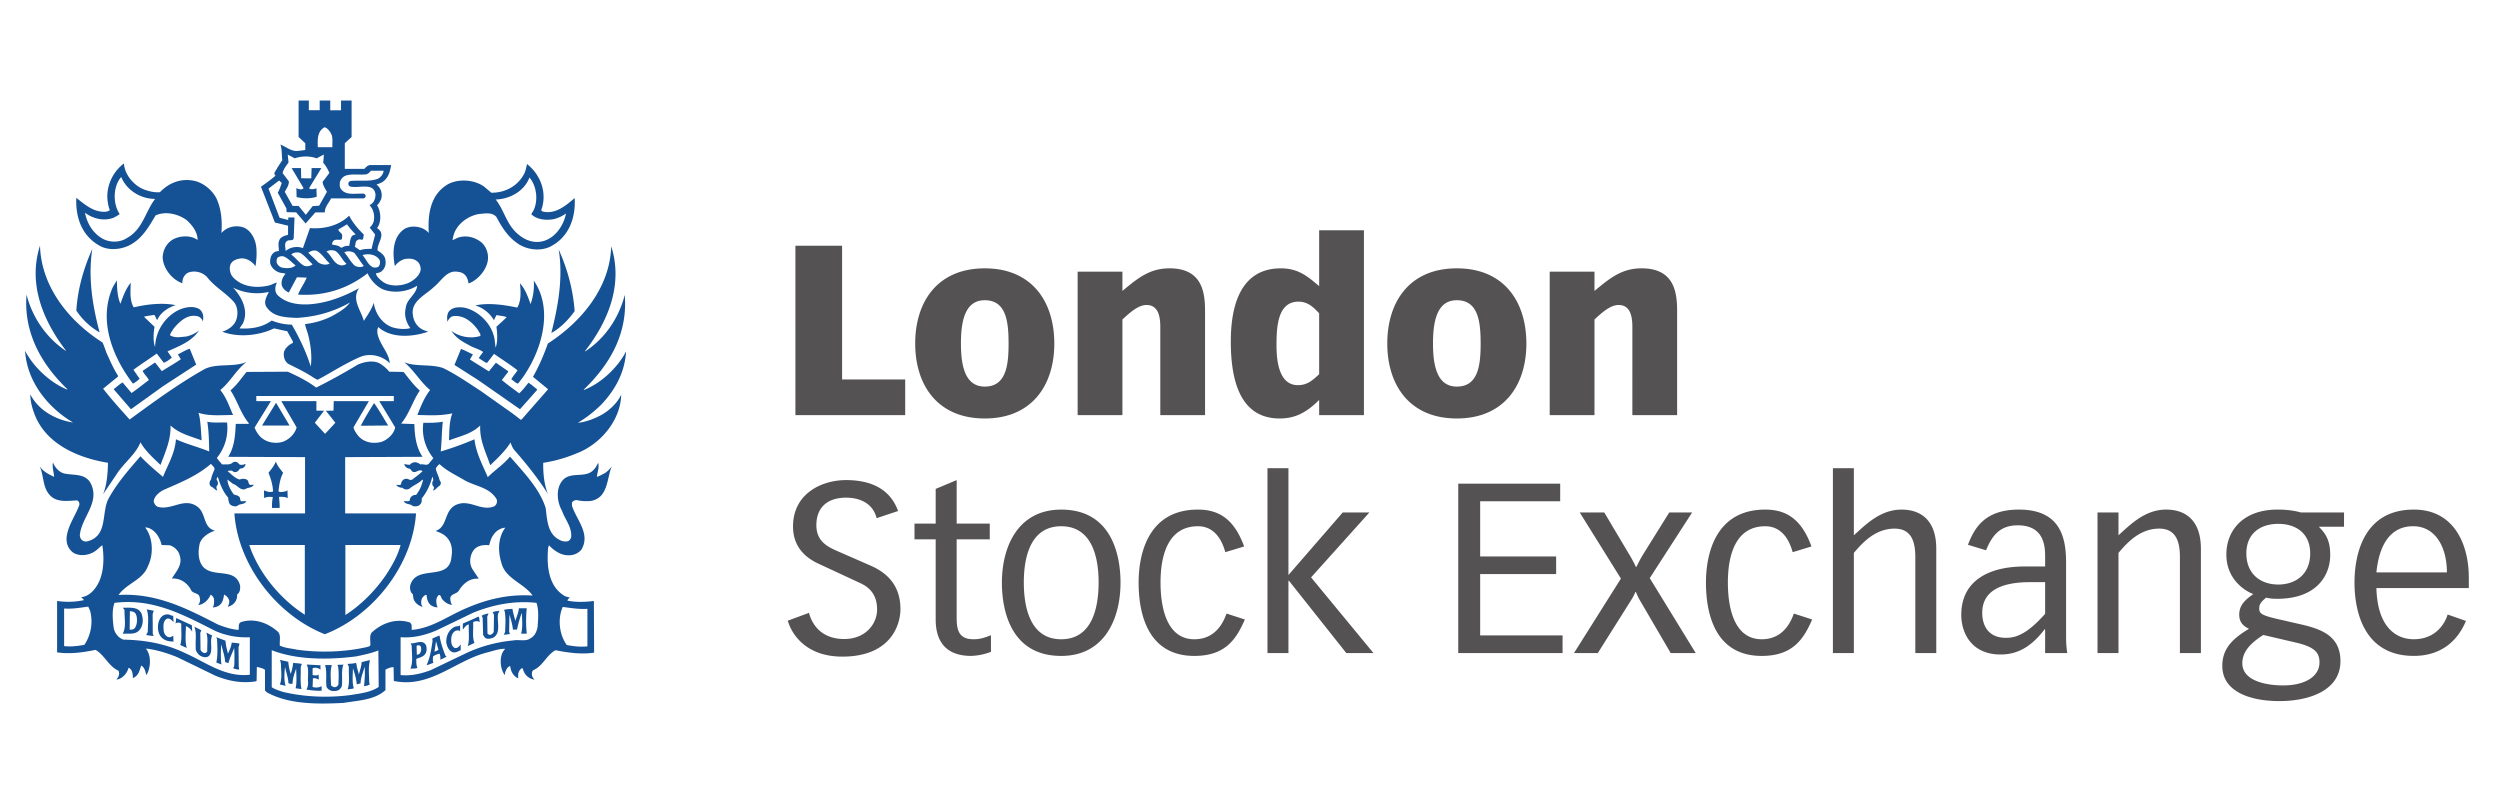 <svg xmlns="http://www.w3.org/2000/svg" fill="none" viewBox="0 0 199 64">
    <path fill="#155195" d="m23.977 14.192.8.002.027-.815h.777l-.972 1.591c.08.15.324.075.469.064l.107-.064.025.69c-.786.263-1.6.024-1.6.024l-.018-.713c.157.093.483.168.57 0l-.949-1.593.743.001M8.163 27.264c.119.256.207.526.3.795.29.627.553 1.259.929 1.847v.07l-1.185.964c.659.84 1.385 1.647 2.113 2.454 1.956-1.434 3.918-2.867 5.987-4.026.99-.476 2.32-.112 3.323-.557-.84.633-1.286 1.577-2.094 2.236.49.6.709 1.308 1.016 1.985-.922.007-1.931.106-2.76-.176.175.42.208 1.603.259 2.199-.854-.326-1.762-.52-2.478-1.184.038 1.171-.431 2.135-.795 3.137-.59-.556-1.223-1.132-1.599-1.803-.333.882-1.198 1.553-1.762 2.34l-1.21 1.793c.307-.765.364-1.621.388-2.499-2.35-.382-4.99-1.478-5.88-3.959-.17-.468-.301-.951-.301-1.49.659 1.303 2.07 2.042 3.404 2.243C3.736 32.405 2.132 30.301 2 27.926c.665 1.292 2.006 2.543 3.342 3.083l.024-.026c-2.156-2.067-3.49-4.589-3.254-7.534.44 1.742 1.512 3.395 3.124 4.477l.017-.017c-1.786-2.33-3.059-5.274-2.068-8.354.088 3.225 2.25 5.973 4.978 7.709Zm38.4.688.019.02c1.637-1.065 2.709-2.751 3.148-4.497.25 3.018-1.128 5.493-3.279 7.553h.069c1.33-.533 2.646-1.76 3.317-3.056-.101 1.627-.816 2.993-1.938 4.196a9.636 9.636 0 0 1-1.9 1.485c.615-.058 1.205-.283 1.75-.558.671-.344 1.379-.978 1.699-1.679-.044 1.998-1.574 3.845-3.38 4.603-.896.382-1.83.67-2.827.82-.013.825.07 1.722.37 2.474-.734-1.166-1.68-2.367-2.67-3.488-.15-.183-.227-.388-.301-.602-.41.659-1.01 1.234-1.618 1.81-.34-1.027-.854-1.978-.797-3.162-.709.683-1.629.852-2.482 1.184.025-.702.013-1.504.264-2.155-1.004.229-2.051.143-2.784.132.275-.69.544-1.38 1.015-1.985-.79-.659-1.279-1.573-2.07-2.218.885.388 2.163.125 3.123.476 1.042.513 2.013 1.19 2.998 1.83l2.519 1.783.646.496.062-.02 2.114-2.41-1.204-.99c.483-.846.858-1.734 1.185-2.65 2.721-1.753 4.96-4.502 5.04-7.746.985 3.076-.275 6.033-2.088 8.354Z"/>
    <path fill="#155195" d="M7.931 26.462a5.533 5.533 0 0 1-1.855-1.741c.112-1.766.595-3.377 1.272-4.91-.358 2.286.03 4.584.583 6.651Zm37.811-1.697c-.483.677-1.134 1.353-1.855 1.741.52-2.079.959-4.358.583-6.65.684 1.526 1.141 3.149 1.272 4.909Zm-36.156-.582c.207-.59.42-1.172.821-1.68-.018.622-.1 1.416.238 1.962 1.035-.238 2.24-.394 3.336-.175-.572.187-1.215.575-1.46 1.183-.114-.102-.127-.282-.239-.408-.276.05-.558.07-.822.15l.84.796c-.081.502-.13 1.146.045 1.615a3.408 3.408 0 0 1 1.787-2.905c.495-.25 1.229-.43 1.748-.106.314.243.346.651.258 1.008.007-.188-.176-.339-.326-.425-.828-.259-1.493.35-2 .964-.095.176-.233.325-.282.52.395.256.833.138 1.291.106a2.57 2.57 0 0 0 1.016-.476c-.595.895-1.612 1.246-2.502 1.66l.345.495c-.188.15-.407.33-.645.406l-.558-.733c-.616.452-1.248.834-1.856 1.297l.495.708c-.156.137-.339.307-.539.388-1.611-2.111-2.785-5.03-1.593-7.685l.32-.538c.013.658.037 1.31.282 1.873Zm32.019 5.874-.364.475c-.189-.024-.363-.232-.54-.344.133-.25.34-.47.496-.708-.596-.47-1.248-.876-1.874-1.315l-.54.708h-.106c-.188-.118-.376-.243-.565-.364.094-.174.233-.331.345-.493-.345-.245-.79-.332-1.16-.565-.501-.257-1.047-.588-1.36-1.114.582.457 1.498.657 2.289.408.075-.145-.1-.289-.15-.433-.478-.682-1.167-1.266-2.027-1.14-.168.025-.306.212-.387.343l-.026.107c-.07-.193-.07-.594.088-.814.295-.368.764-.375 1.204-.324 1.041.2 2.05 1.138 2.35 2.153.12.32.113.69.177 1.034.195-.523.11-1.322.062-1.66.27-.257.57-.506.815-.77-.258-.088-.546-.107-.815-.157-.062.136-.15.265-.194.414a2.595 2.595 0 0 0-1.487-1.185c1.035-.231 2.295-.049 3.336.17.332-.537.276-1.29.22-1.935.42.475.632 1.07.84 1.66a4.49 4.49 0 0 0 .256-1.873c1.618 2.348.596 5.637-.883 7.722Z"/>
    <path fill="#155195" d="M18.552 22.893c.707.763 1.26 1.84.777 2.861-.088.132-.176.257-.264.388.967.057 1.844-.099 2.565-.627a4.33 4.33 0 0 0 1.598.327c.615 1.065 1.142 2.167 1.506 3.33.124-.85-.012-1.758-.214-2.56-.081-.27-.194-.557-.238-.815a6.399 6.399 0 0 0 2.131-.626c.514-.293 1.079-.587 1.448-1.094-1.278.73-2.683 1.138-4.225 1.226-.934-.037-1.943-.07-2.458-.926-.212-.42.108-.864.22-1.14a4.254 4.254 0 0 1-2.846-.344Zm4.05-2.474a.574.574 0 0 0-.433.043c-.157.082-.157.258-.15.426a.633.633 0 0 0 .432.414c.357.068.815.075 1.079-.176-.314-.238-.584-.563-.928-.707Zm6.25-.113c.3.319.427.776.84.97.157.038.351.038.471-.087a.606.606 0 0 0 .068-.47c-.269-.464-.884-.564-1.379-.413Zm-4.978-.188c-.245-.05-.533-.031-.689.15.339.238.614.639.966.858.225.12.544.068.733-.086-.32-.295-.633-.71-1.01-.922Zm3.53-.025c.313.338.496.751.84 1.059.2.112.508.155.715.018-.276-.333-.477-.702-.752-1.034-.214-.143-.578-.186-.802-.043Zm-2.194-.125c-.251-.08-.495.025-.671.15l.795.77c.245.17.634.25.91.087-.37-.325-.62-.794-1.034-1.007Zm1.505.018c-.24-.099-.533-.099-.727.044.425.333.551.94 1.097 1.078.168.038.375 0 .494-.114-.357-.307-.489-.744-.864-1.008Zm.908-2.128-.689.407c.008.173.244.266.296.419.02.059-.002.327-.03.357-.098.104-.396 0-.523.062-.17.031-.244.208-.239.364.233.056.528.05.71.262.2-.08.387-.2.645-.15.056-.238.069-.493.176-.713.063-.144.218-.17.345-.212a5.394 5.394 0 0 1-.69-.796Zm14.52-3.727c-.4 1.09-1.579 1.723-2.689 1.748.722.902.86 2.053 1.874 2.836.546.445 1.28.69 2.001.451.922-.294 1.561-1.278 1.724-2.173a2.87 2.87 0 0 1-.972.45c-.64.114-1.316.044-1.786-.382.044-.093.08-.18.15-.262.42-.808.282-1.999-.302-2.668ZM9.65 14.088l-.106.13c-.553.765-.54 2.043-.02 2.818-.137.126-.3.188-.45.283-.772.319-1.687.093-2.308-.39.15.823.626 1.636 1.398 2.068.59.332 1.404.314 1.963-.063 1.254-.706 1.435-2.085 2.22-3.1-1.142 0-2.264-.681-2.697-1.746Zm19.868-.495a.733.733 0 0 1-.345.281c-.56.075-1.216-.075-1.724.132a.844.844 0 0 0-.389.47c-.031.195-.037.425.088.582.414.545 1.198.307 1.831.363.074.038.13.114.13.195-.018.086-.074.137-.15.175h-2.607c-.17.369-.508.67-.495 1.114h-.753l-.777.884-.752-.884-.759-.018-.02-.301-.688-1.246c.15-.245.32-.777.32-.777l-.214-.193-.84.644.88 2.319.693.18v-.2l.496-.003-.064 1.644c-.05.262-.344.112-.494.212-.314.15-.138.582-.15.82.356-.325.922-.406 1.378-.238l.559-1.59c1.11.087 2.282-.182 3.122-.99.275.546.684 1.04 1.166 1.503l-.044.263c-.006.282-.27.044-.407.152-.245.08-.194.361-.264.555l.414.283c.276-.119.627-.113.923-.113.075-.388.187-.758.28-1.14l-.432-.555c.152-.133.238-.29.308-.453.112-.487.005-.983-.326-1.334.344-.158.483-.507.476-.864-.13-.93-1.197-.498-1.89-.596-.353 0-.366-.47-.012-.47.703-.058 1.487.075 2.115-.18.232-.138.42-.387.433-.627h-1.016Zm-6.614-1.29.063.625c-.183.276-.421.551-.47.857l.495.647c.019.307-.183.576-.326.838l.627 1.123h.476l.576.706.54-.689.52-.038.62-1.102c-.137-.256-.319-.488-.344-.794l.539-.708a3.1 3.1 0 0 0-.495-.822c.018-.211.062-.462.044-.643l-.558.3a2.685 2.685 0 0 0-1.75 0l-.557-.3Zm2.927-2.174c-.588.339-.551.979-.533 1.59h1.16c-.012-.313.038-.656-.044-.945-.1-.25-.294-.563-.583-.645ZM24.583 8.77h.866L25.448 8h.84v.78l.858-.002.001-.778h.84v2.905l-.54.496v2.04h1.556c.144-.156.313-.337.558-.3h1.573c-.082.502-.207 1.008-.67 1.335-.15.1-.326.149-.495.212.357.276.495.727.369 1.165-.087.168-.15.346-.326.476.314.507.377 1.328 0 1.828.784.483-.018 1.172.044 1.785.294.182.595.407.627.778.057.344-.056.688-.345.902a.929.929 0 0 1-.413.13c.03.265.332.514.564.69.59.413 1.542.33 2.15.018.34-.194.72-.501.822-.882.063-.22-.007-.44-.107-.62-.282-.383-.758-.42-1.185-.326-.282.1-.564.282-.734.556-.213-1.039-.187-2.367.798-2.986.456-.245 1.09-.2 1.529.043.13.075.257.175.369.3-.093-1.5.133-3.036 1.486-3.857.852-.488 2.138-.4 2.929.176l.564.476c1.052.012 2.024-.483 2.557-1.403.164-.262.22-.577.282-.883 1.079.858 1.58 2.216 1.185 3.532-.075.107-.05.225.088.257.996.218 1.787-.45 2.52-1.077.1 1.61-.489 3.15-1.962 3.875-.853.408-2 .215-2.715-.364-.727-.542-1.166-1.283-1.548-2.002-.339-.4-.897-.28-1.405-.239-.765.14-1.53.64-1.894 1.379a2.57 2.57 0 0 0-.194.688c.12-.013.26-.119.39-.169.676-.256 1.441-.05 1.962.407.445.444.595 1.147.364 1.741-.22.627-.815 1.26-1.443 1.485-.084-.672-.463-.89-.795-.92-.928-.202-1.335.695-1.989 1.22-.633.607-1.791 1.095-1.654 2.155.044.463.257.895.69 1.164.168.094.35.163.538.213-1.203.426-2.953.563-3.969-.363-.24.39.104 1.056.197 1.238.269.535.66 1.017.713 1.642a2.238 2.238 0 0 0-2.07-.6s-.476.068-2.669 1.355c-.543.318-1.02.563-1.02.563s-.193-.11-.28-.153c-.651-.444-1.353-.769-2.043-1.12-.3-.213-.394-.577-.345-.927.088-.319.402-.607.71-.732v-.126l-.453-.82c-.357-.05-.696-.151-1.052-.214-1.173.57-2.853.752-4.12.257.414-.112.879-.406 1.079-.838.212-.458.181-1.135-.15-1.528-.659-.74-1.499-1.172-2.132-1.978a1.423 1.423 0 0 0-1.398-.39c-.435.12-.599.605-.564.884-.834-.295-1.537-1.18-1.574-2.068.026-.577.307-1.12.82-1.422.571-.307 1.413-.356 1.963.044-.006-.626-.401-1.157-.884-1.59-.67-.483-1.655-.726-2.457-.37-.49.814-.99 1.73-1.875 2.261-.727.463-1.861.6-2.627.132-1.38-.789-1.887-2.248-1.811-3.789.503.401 1.016.837 1.608 1.019.277.084.815.181 1.062-.046-.138-.258-.209-.871-.205-1.088a3.322 3.322 0 0 1 1.327-2.621c.045.919.847 1.828 1.7 2.11.363.124.764.213 1.165.175.702-.726 1.636-1.12 2.696-.908.821.163 1.643.877 1.912 1.678.288.745.352 1.64.283 2.48.408-.444.985-.614 1.573-.495.677.132 1.085.865 1.185 1.485.082.538.038 1.127-.044 1.652-.275-.38-.683-.644-1.16-.62-.306.051-.62.12-.802.426-.157.295-.075.708.088.972.689.852 1.85.995 2.865.776.258-.043.464-.193.714-.256-.15.287-.2.726.038.988.947.947 2.559.846 3.775.559.965-.232 1.868-.622 2.733-1.097-.64.89.157 1.773.37 2.606.294-.452.627-.922.796-1.447.1.858.702 1.747 1.573 1.985.402.106.916.156 1.336.038-.326-.451-.514-1.015-.363-1.61.05-.695.871-1.097.903-1.766-.74.477-1.837.627-2.697.301-.538-.23-1.021-.764-1.247-1.29-1.573 1.228-3.43 1.835-5.536 1.697.181-.47.502-.883.689-1.353l-.777-.025-.645 1.209c-.252-.095-.496-.32-.564-.582-.058-.345.074-.658.306-.902-.131-.062-.288-.062-.432-.088-.363-.094-.74-.407-.797-.795-.032-.506.207-.929.693-.928.011-.213-.079-.614.016-.794.057-.296.376-.408.627-.477.038.013.063-.018.089-.044v-.707l-1.045-.25-1.113-2.85s.796-.546 1.16-.884c-.238-.212.08-.406.13-.601l.409-.626c-.056-.413-.013-.864-.15-1.247.446.178.84.533 1.336.515l.645-.08v-.54l-.533-.496V8h.815m-8.966 21.023-2.645 1.723-2.52 1.81h-.045l-1.36-1.574c.238-.18.457-.398.715-.538l.708.84c.47-.32.922-.69 1.38-1.033-.126-.257-.383-.464-.496-.733l.99-.664.54.69c.502-.32 1.016-.61 1.51-.946l-.238-.388c.3-.138.615-.352.948-.452m22.539.452-.238.407 1.51.944.558-.688.97.67v.062l-.494.646c.434.37.916.713 1.38 1.058.276-.25.508-.551.728-.84.25.126.463.347.689.514v.064l-1.354 1.527-3.36-2.342-1.857-1.183.521-1.272c.326.112.627.29.947.432Zm-16.784 5.66 1.116-1.809 1.076 1.813m7.845-.004-2.175.02c.313-.62.689-1.21 1.053-1.81.407.562.752 1.195 1.122 1.79Zm-8.357 3.764c-.238.452-.32.959-.37 1.484.188.095.42.02.602-.02l.112-.068.02.626c-.194-.118-.446-.112-.69-.106.013.269.063.576.044.883h-.603a3.73 3.73 0 0 1 .063-.865c-.231-.03-.5-.036-.69.088l-.018-.626c.213.095.49.189.728.088-.026-.531-.176-1.014-.365-1.484.22-.287.472-.57.584-.902.107.332.358.615.583.902Z"/>
    <path fill="#155195" d="M27.492 43.383v5.574c1.279-.82 2.427-1.99 3.272-3.25.477-.733.91-1.51 1.123-2.324h-4.395Zm-3.229 0h-4.42c.72 2.16 2.395 4.247 4.42 5.549v-5.549Zm7.084-11.86H20.401v.406l1.164.001-1.3 2.105c.114.288.299.607.568.826.44.363 1.066.469 1.637.319.527-.176.997-.62 1.141-1.16l-1.22-2.091 2.794.001v.757l.608.007-.733.958.815.882.82-.882-.753-.955.603-.01.019-.758 2.8.004s-.832 1.406-1.226 2.087c.063.245.213.459.37.665.457.532 1.16.663 1.83.495.49-.15 1.03-.639 1.117-1.16l-1.265-2.088 1.157-.003v-.406Zm-.363-1.936 1.142.019c.406.507.783 1.039 1.29 1.483-.576.846-.821 1.823-1.486 2.631l1.054.037c.025.954.144 1.861.652 2.606l-6.162.025v4.478h5.642c-.283 4.108-3.393 8.128-7.26 9.619-3.837-1.514-6.922-5.536-7.198-9.62h5.624v-4.477l-6.12-.025c.49-.752.565-1.684.603-2.624H19.8v-.063c-.64-.77-.878-1.703-1.397-2.517-.038-.026-.064-.082-.027-.113.522-.438.848-.97 1.255-1.44l3.274-.019c.782.351 1.553.732 2.262 1.265a47.26 47.26 0 0 0 3.317-1.83c.527-.23 1.342-.4 1.855-.017.233.15.464.356.646.582ZM41.93 48.418a9.91 9.91 0 0 0 0 2.023h-.451c.15-.5.075-1.12.063-1.659-.175.425-.289.882-.39 1.334h-.325c-.037-.42-.163-.807-.275-1.204l-.026 1.397c.026.05.044.1.068.15-.156.045-.331.045-.494.07l.106-.22c.02-.55.07-1.17-.044-1.696l-.062-.063c.213-.063.457-.063.69-.088.044.331.156.646.232.965.093-.332.251-.645.282-1.009m-29.154.452.01 1.589.079.151c-.176.024-.409-.037-.603-.063l.126-.238c.006-.588.107-1.27-.082-1.803l.559.107m27.404.257c-.094.645.262 1.515-.384 1.89-.2.068-.488.163-.67-.018l-.131-.195-.038-1.377-.088-.15c.151-.1.364-.15.558-.194l-.106.256.018 1.34c.21.264.444-.002.496-.12.006-.01.024-1.37.024-1.37l-.106-.195c.156-.088.357-.08.539-.124m-29.417.044-.018 1.458c.168.019.326 0 .433-.15.18-.288.2-.758.063-1.077-.095-.187-.283-.231-.478-.231Zm.911.15c.162.396.168.913-.09 1.271-.32.475-.89.338-1.397.364.307-.5.131-1.234.15-1.83 0-.1-.087-.155-.132-.237.545.011 1.18-.1 1.47.432Zm2.538.213.025.495c-.139-.138-.313-.351-.539-.257-.338.213-.258.656-.239 1.007.044.177.151.357.327.432.156.064.312-.006.426-.106l.025.477c-.445 0-.872-.112-1.104-.54-.2-.38-.181-.982.07-1.333a.654.654 0 0 1 .733-.263c.081.05.176.082.276.087Zm24.395.407v.088c-.145-.1-.32-.076-.477-.02l-.044.063c.037.539-.087 1.145.107 1.615l-.533.257c.157-.52.056-1.145.082-1.721-.183.006-.358.256-.47.406-.023-.172-.002-.352-.002-.481.407-.172.814-.348 1.23-.552.1.052.069.233.107.345Zm-22.885.863a.93.93 0 0 0-.495-.45c-.012.563-.087 1.215.063 1.74l-.514-.237c.157-.515.056-1.133.082-1.696-.108-.077-.282-.132-.408-.044l-.044.044.044-.452 1.248.576m21.354.495c-.07-.12-.239-.088-.344-.063-.259.125-.352.389-.365.645-.013.287.013.6.283.733.213.044.356-.133.47-.283v.459c-.207.086-.414.236-.664.15-.302-.126-.408-.44-.478-.716-.044-.537.176-1.038.647-1.288.137-.076.331-.02.45-.131m-20.596.413-.087.168.019 1.378c.05.13.188.22.307.256.1 0 .214-.06.232-.168-.025-.489.076-1.027-.08-1.466l.47.238c-.139.291-.072.672-.076 1.02-.001 1.009-.771.683-.96.528-.163-.163-.3-.34-.275-.577-.038-.563.088-1.19-.113-1.679.181.108.382.176.564.302Zm1.92.814c.019.362.112.695.194 1.033.13-.283.264-.556.3-.884.182.03.427.026.622.087l-.081.302.018 1.54.044.199c-.139.052-.332-.036-.477-.081-.037-.037.07-.105.07-.173.03-.464.03-.971 0-1.441-.151.4-.351.783-.459 1.209l-.256-.088c-.032-.489-.207-.953-.32-1.422-.025.525-.05 1.102.02 1.616-.118-.054-.234-.088-.332-.13l-.069-.03s.007-.048.012-.103c.112-.539.062-1.171.042-1.742l-.062-.168m17.686 1.007-.194-.688-.125.84.32-.152Zm.088-1.138c.075.556.264 1.064.452 1.57l.106.108c-.17.08-.326.188-.514.239.05-.159.007-.333-.044-.477-.163.03-.363.1-.514.22-.037.163-.03.362.02.512-.183.056-.346.151-.54.175.281-.589.37-1.258.476-1.915l-.025-.196c.195-.08.383-.18.583-.236Zm-1.83.82.018.708c.094-.026.2-.026.264-.132a.62.62 0 0 0 .063-.47c-.026-.17-.238-.188-.346-.106Zm.752-.045c.07.22.075.528-.081.709-.17.231-.452.268-.69.368-.006.251-.013.496.082.71-.132.106-.383.03-.559.086.233-.538.107-1.246.107-1.853l-.088-.17c.426.018.965-.351 1.229.15Z"/>
    <path fill="#155195" d="M21.63 51.756V54.7c.264.182.57.262.866.368 1.691.409 3.604.495 5.403.258.784-.132 1.587-.207 2.245-.645l-.025-2.907c-.564.226-1.178.352-1.786.478-2.208.28-4.722.28-6.703-.496Zm23.165-3.444c-.425.934-.274 2.224.321 3.03.52.101 1.079.17 1.642.106v-2.986c-.696.045-1.323-.068-1.963-.15Zm-37.773-.025c-.628.082-1.235.2-1.918.15v2.992c.55.064 1.103-.005 1.618-.105a3.365 3.365 0 0 0 .45-2.711l-.15-.326Zm30.664.476-2.953 1.422c-.871.368-1.818.613-2.845.538v3.013c.864.086 1.654-.12 2.394-.39l2.908-1.395a11.36 11.36 0 0 1 3.663-.972c.445-.088 1.009.112 1.379-.175.344-.189.489-.538.558-.883.044-.619.12-1.359-.089-1.934-1.806-.194-3.491.162-5.015.776Zm-28.57-.776c-.22.582-.145 1.36-.069 1.978.063.402.389.845.796.952 1.756.026 3.379.345 4.853 1.052 1.667.726 3.185 1.96 5.19 1.741v-2.987a6.04 6.04 0 0 1-2.74-.496c-2.469-1.244-4.932-2.628-8.03-2.24Zm8.96-14.353c.111 1.069-.177 2.029-.815 2.817.118.181.274.343.426.52.294-.02.626.056.84-.157.24-.125.387-.027.537.16.155.045.26.04.478-.047.006.136-.088.25-.194.319a.532.532 0 0 1-.25.053c-.098.17-.27.36-.528.247-.111-.127-.295-.081-.426-.061l-.025.017c.313.252.59.583.972.67a.643.643 0 0 1 .495-.018c.244.056.132.377.345.45l.276-.022c-.152.28-.49.198-.709.367-.425.075-.595-.337-.947-.43l-.45-.346c.03.414.236.814.494 1.164.132.095.314.063.427.194.176.088 0 .415.282.364h.302c-.152.308-.528.168-.734.389a.618.618 0 0 1-.559-.132c-.113-.151-.132-.345-.15-.54-.427-.488-.646-1.064-.82-1.653-.068.076-.131.17-.088.235.064.094.173.328-.002.495-.058.087 0 .267.051.366-.162-.06-.232-.132-.365-.258-.13-.036-.427-.231-.137-.643.044-.3.183-.55.282-.82-.03-.162-.174-.282-.3-.407-1.141.99-2.483 1.503-3.793 2.085-.326.18-.69.476-.753.858a.583.583 0 0 0 .282.458c1.086.35 2.082-.734 3.123-.044.808.5.457 1.69 1.467 1.96-.483.15-1.035.495-1.21 1.009-.138.6-.15 1.363.257 1.853.815.92 2.583.031 2.953 1.502.02.276.006.54-.238.715a.893.893 0 0 1-.496.884l-.232.105c.056-.187.17-.407.063-.608-.068-.17-.213-.288-.37-.38-.037.237-.075.482-.213.689-.175.242-.42.318-.69.343.126-.2.126-.476.088-.714-.044-.12-.132-.258-.257-.302-.17.402-.547.785-.99.821a.625.625 0 0 0 .124-.58c-.038-.428-.557-.283-.708-.647-.3-.563-.872-.927-1.51-.882.332-.558.87-1.083.625-1.83-.08-.376-.45-.738-.82-.82l-.621-.019c-.12-.562-.502-1.202-1.103-1.379-.07.021-.132-.06-.194 0 .62.81.664 2.13.22 3.032-.409 1.14-1.682 1.373-2.352 2.323 3.033-.174 5.467 1.097 7.906 2.35.52.205 1.052.381 1.643.432.056-.213-.058-.52.213-.626 1.009-.32 2.056.038 2.822.688.406.262.206.776.256 1.184.407.206.89.218 1.335.324 1.825.258 3.8.195 5.542-.193.114-.032.232-.044.32-.131.045-.351-.107-.783.132-1.053.803-.738 1.906-1.132 2.996-.794.226.125.157.381.17.6 1.66-.13 2.99-1.189 4.483-1.785 1.562-.662 3.222-1.064 5.104-.952l.024-.019c-.721-.988-2.181-1.325-2.476-2.605-.282-.895-.27-2.022.32-2.775-.371.021-.747.246-.966.602-.182.239-.239.52-.326.796-.49-.05-1.004.025-1.29.477-.265.437-.308 1.046 0 1.483l.468.708c-.695-.074-1.254.381-1.592.952-.2.306-.764.238-.665.726.013.144.031.289.151.39-.263.01-.552-.15-.758-.39-.144-.106-.12-.37-.302-.389-.282.195-.225.583-.168.867l.062.105c-.176.044-.377-.062-.54-.15-.25-.213-.319-.508-.344-.822-.132-.031-.264.133-.345.24a.766.766 0 0 0-.063.538l.089.175c-.326-.094-.671-.363-.734-.713 0-.094-.038-.176-.025-.276-.232-.188-.27-.477-.214-.757.514-1.68 3.104-.233 3.273-2.237.12-.694-.025-1.358-.62-1.766-.202-.138-.427-.212-.646-.3.984-.333.658-1.61 1.612-2.067 1.09-.514 2.005.55 3.059.106a.473.473 0 0 0 .194-.556c-.59-1.003-1.775-1.028-2.646-1.573-.645-.375-1.323-.688-1.9-1.227-.132.081-.225.219-.3.342.05.334.238.603.3.929.193.242.075.437-.108.52-.108.11-.26.273-.406.318.018-.1.088-.181.063-.299-.144-.102-.144-.283-.107-.433.107-.093.025-.207.02-.32l-.045-.044a4.394 4.394 0 0 1-.84 1.723c.019.188 0 .37-.15.496-.138.144-.37.144-.559.106-.2-.213-.564-.095-.714-.39.163-.024.357.057.476-.062a.412.412 0 0 1 .258-.387c.068-.07.18-.02.263-.07.269-.357.445-.752.533-1.184h-.063c-.307.313-.689.422-1.01.7a.45.45 0 0 1-.566-.07c-.069.022-.394-.03-.493-.24.119.018.3.069.388-.046-.012-.148.088-.273.196-.362a.428.428 0 0 1 .47.017c.122.03.24.005.35-.124.239-.162.484-.362.69-.564-.332-.23-.565.277-.865-.017l-.132-.17a.536.536 0 0 1-.427-.263c-.012-.032-.03-.062-.024-.105.15.012.289.06.45.043.095-.132.227-.176.37-.196a.693.693 0 0 1 .453.177c.25-.068.539.15.714-.113l.32-.388c-.627-.79-.94-1.779-.796-2.818.533.006 1.059.006 1.55-.082-.089.74-.083 1.628-.17 2.367 0 0 1.233-.343 2.688-.97.126 1.103.646 2.036 1.06 3.013.577-.572 1.255-1.003 1.768-1.635 1.11 1.277 2.344 2.535 2.84 4.089.125.971.143 2.122 1.185 2.58.17.087.39.107.584.069.13-.05.218-.183.257-.306.093-.821-.49-1.417-.728-2.13-.382-.65-.508-1.735.018-2.367.635-.827 1.895-.133 2.54-.927.15-.15.232-.338.326-.514.094.4-.069.745-.107 1.12.207-.062.434-.2.645-.3a2.14 2.14 0 0 0 .54-.538c-.401.977-.282 2.492-1.637 2.75-.381.043-.79.024-1.14-.064a.448.448 0 0 0-.39.194v.257c.36 1.122 1.499 2.236.753 3.489-.351.425-.896.531-1.423.406-.439-.117-.833-.4-1.16-.751l-.069.213c-.124 1.453.026 3.113 1.38 3.86.119.017.22.073.344.08l-.193.218.044.044c.663.132 1.39.105 2.068.019l.02 4.115c-1.036.155-2.108 0-3.08-.195-.733.414-.997 1.266-1.766 1.59-.126.114-.12.302-.088.45.037.114.1.214.193.301a1.075 1.075 0 0 1-.84-.602c-.043-.105-.081-.21-.125-.324-.233.1-.34.364-.345.607l.019.214c-.383-.139-.614-.57-.645-.97-.227.037-.34.318-.409.52l-.024.194c-.34-.432-.452-1.303-.15-1.855l.174-.238c-.514 0-.996.187-1.486.308-2.495.65-4.508 2.854-7.372 2.253l-.019-1.096c-.22-.012-.445.087-.646.196v1.634c-.903.802-2.169.814-3.341 1.014-2.113.106-4.345.119-6.1-.839l-.15-.151v-1.64c-.158-.138-.396-.164-.603-.232h-.044l-.02 1.096-.043.044c-1.153.2-2.276-.044-3.254-.452l-3.015-1.465c-.796-.325-1.644-.589-2.501-.688.425.53.395 1.414.106 2.003l-.081.108c-.058-.283-.12-.582-.388-.76-.101.22-.14.502-.302.716a.797.797 0 0 1-.37.282c-.006-.276-.019-.69-.346-.82-.093.405-.438.82-.858.926h-.107c.183-.177.276-.445.17-.69-.778-.331-1.103-1.246-1.831-1.66-.966.196-2.024.358-3.06.196v-4.09c.678.106 1.46.087 2.113-.063l.02-.025-.213-.213c.751-.06 1.315-.863 1.53-1.509.274-.776.293-1.772.148-2.624-.205.138-.374.34-.582.477-.483.331-1.222.437-1.743.106-.376-.288-.538-.694-.52-1.164.087-.978.702-1.743 1.015-2.625a.322.322 0 0 0-.175-.364c-.766.031-1.667.201-2.22-.476-.544-.632-.42-1.546-.771-2.26.282.45.74.658 1.16.863-.012-.362-.175-.762-.087-1.145.143.389.513.808.927.883.709.15 1.568-.018 2.025.69.872 1.546-.657 2.736-.815 4.176a.567.567 0 0 0 .125.388c.126.138.32.183.496.132 1.656-.445 1.06-2.312 1.68-3.426.652-1.19 1.587-2.26 2.521-3.337.545.587 1.184 1.114 1.793 1.64.395-.977.953-1.884 1.034-2.993.853.387 1.78.614 2.646.97-.013-.777-.031-1.61-.15-2.367.489.112 1.053.038 1.574.064Z"/>
    <path fill="#155195" d="M22.946 52.677c.032.337.094.662.195.97.094-.281.163-.575.194-.884.201.032.47.027.69.088l-.088.239c.019.588-.056 1.216.064 1.76l-.472-.063c.113-.457.057-1.058.045-1.572-.126.388-.289.764-.282 1.209a.87.87 0 0 1-.327-.026c-.026-.463-.182-.87-.276-1.308-.05.476-.1 1.059.045 1.501l-.458-.104c.194-.477.093-1.102.088-1.636-.026-.105-.026-.231-.088-.325m7.178.025c-.15.533-.075 1.191-.062 1.766.03.045.012.119.038.17a1.138 1.138 0 0 1-.452.131c.05-.508.093-1.033.044-1.554-.107.445-.314.852-.32 1.334-.106.02-.195.063-.308.07-.03-.452-.162-.866-.3-1.272-.006.515-.082 1.114.069 1.592-.157.061-.332.056-.496.086.195-.526.07-1.189.106-1.784l-.106-.238c.22-.031.458-.023.665-.088.062.1.056.257.089.39l.149.538c.07-.333.208-.634.214-.99.232-.037.438-.125.67-.15Zm-3.943.752c-.17-.133-.42-.2-.628-.107v.54c.145.019.359.068.478-.044l.018.406c-.143-.07-.288-.138-.47-.107l-.026.69a.94.94 0 0 0 .584 0l.132-.063v.364c-.42.018-.815-.032-1.21-.089.106-.182.15-.388.131-.62-.037-.463.088-.988-.107-1.377l1.098.062m1.831-.062c-.207.507-.057 1.159-.132 1.722a.642.642 0 0 1-.32.345c-.72.194-.903-.302-.903-.302-.068-.563.057-1.202-.112-1.721h.538c-.15.475-.075 1.07-.062 1.59.044.113.163.137.258.17a.35.35 0 0 0 .325-.195c.025-.477.05-1.015-.026-1.483l-.062-.082c.133-.05.346 0 .496-.044Z"/>
    <path fill="#555253" d="M63.315 19.56h3.715v10.644h5.024v2.84h-8.74m15.073-2.272c1.706 0 1.896-1.704 1.896-3.428 0-1.741-.19-3.446-1.896-3.446-1.593 0-1.896 1.705-1.896 3.446 0 1.724.303 3.428 1.896 3.428Zm0-9.412c3.773 0 5.536 2.67 5.536 5.984 0 3.296-1.763 5.967-5.536 5.967-3.774 0-5.537-2.671-5.537-5.967 0-3.314 1.763-5.984 5.537-5.984Zm13.973 4.659c0-.967-.229-1.742-1.1-1.742-.684 0-1.404.68-1.916 1.155v7.613H85.78v-11.42h3.564v1.534c1.27-1.06 2.2-1.8 3.755-1.8 2.824 0 2.824 2.274 2.824 3.618v8.067H92.36m12.645-8.104c-.493-.53-.93-.928-1.65-.928-1.668 0-1.744 2.045-1.744 3.465 0 1.042.113 3.182 1.706 3.182.777 0 1.214-.436 1.688-.872v-4.848Zm3.564 8.104h-3.564v-1.21c-1.251 1.268-2.257 1.476-3.148 1.476-3.26 0-3.885-3.258-3.885-6.136 0-2.557.625-5.814 3.98-5.814 1.403 0 2.142.644 3.053 1.42v-4.45h3.564m7.394 12.442c1.706 0 1.896-1.704 1.896-3.428 0-1.741-.19-3.446-1.896-3.446-1.593 0-1.896 1.705-1.896 3.446 0 1.724.303 3.428 1.896 3.428Zm0-9.412c3.773 0 5.536 2.67 5.536 5.984 0 3.296-1.763 5.967-5.536 5.967-3.774 0-5.535-2.671-5.535-5.967 0-3.314 1.761-5.984 5.535-5.984Zm13.973 4.659c0-.967-.228-1.742-1.101-1.742-.682 0-1.402.68-1.914 1.155v7.613h-3.564v-11.42h3.564v1.534c1.27-1.06 2.199-1.8 3.755-1.8 2.824 0 2.824 2.274 2.824 3.618v8.067h-3.564M64.395 48.782c.247.947 1.005 2.083 2.806 2.083 1.706 0 2.616-1.21 2.616-2.347 0-1.459-.928-1.914-1.422-2.141l-3.26-1.515c-1.27-.587-2.01-1.553-2.01-2.954 0-2.633 2.295-3.693 4.228-3.693 1.915 0 3.489.663 4.134 2.462l-1.707.568c-.322-1.269-1.46-1.63-2.427-1.63-1.669 0-2.37.949-2.37 2.18 0 1.324.91 1.741 1.782 2.12l2.427 1.061c.834.36 2.484 1.175 2.484 3.504 0 1.269-.778 3.787-4.626 3.787-2.957 0-4.058-1.855-4.342-2.86m11.773-10.491 1.67-.701v3.465h2.634v1.25H76.15v6.174c0 .928.095 1.78 1.328 1.78.53 0 .813-.094 1.402-.321v1.325a4.859 4.859 0 0 1-1.573.322c-2.409 0-2.826-1.648-2.826-2.897v-6.382h-1.688v-1.25h1.688m7.015 4.677c0 2.197.607 4.527 2.977 4.527s2.977-2.33 2.977-4.527c0-2.16-.607-4.469-2.977-4.469s-2.977 2.31-2.977 4.47Zm-1.745.019c0-2.878 1.29-5.813 4.722-5.813 3.981 0 4.72 3.56 4.72 5.813 0 2.897-1.29 5.834-4.72 5.834-3.982 0-4.722-3.562-4.722-5.834Zm17.784-2.424c-.132-.455-.587-2.064-2.18-2.064-2.37 0-2.977 2.31-2.977 4.47 0 2.253.607 4.526 2.693 4.526 1.25 0 2.104-.739 2.56-2.046l1.46.473c-.684 1.573-1.556 2.899-4.02 2.899-3.697 0-4.437-3.334-4.437-5.834 0-2.253.74-5.814 4.721-5.814 1.706 0 2.9.795 3.679 2.935m3.526-6.23v8.504l4.322-4.982h2.124l-4.645 5.17 4.967 6.023h-2.162l-4.568-5.758h-.038v5.758h-1.67V37.268m15.187 1.231h8.114V39.9h-6.37v4.392h6.047v1.402h-6.047v4.886h6.559v1.402h-8.303m9.669-11.192h1.952l1.972 3.314c.19.304.398.701.55 1.023h.038c.151-.322.36-.719.55-1.023l2.066-3.314h1.821l-3.375 5.228 3.659 5.965h-1.991l-2.445-4.186a4.203 4.203 0 0 1-.323-.681h-.037c-.058.133-.172.397-.361.681l-2.636 4.186h-1.896l3.735-5.928m13.671-2.102c-.133-.455-.589-2.064-2.181-2.064-2.37 0-2.976 2.31-2.976 4.47 0 2.253.606 4.526 2.692 4.526 1.251 0 2.104-.739 2.559-2.046l1.459.473c-.682 1.573-1.553 2.899-4.018 2.899-3.697 0-4.437-3.334-4.437-5.834 0-2.253.74-5.814 4.721-5.814 1.707 0 2.901.795 3.678 2.935m1.706-6.23h1.668v5.34c.91-.813 2.086-2.044 3.792-2.044 1.726 0 2.787 1.041 2.768 3.161v8.258h-1.668v-7.651c0-1.137-.265-2.253-1.649-2.253-1.556 0-2.561 1.136-3.243 1.93v7.974h-1.668m15.679-5.643c-2.388 0-3.792.757-3.792 2.443 0 1.022.493 1.988 1.878 1.988.682 0 1.591-.17 3.128-1.913v-2.519h-1.214Zm-4.929-2.974c.512-1.344 1.345-2.803 4.057-2.803 3.318 0 3.754 2.254 3.754 4.223v5.89c0 .246 0 .682.094 1.306h-1.762V50.09h-.038c-1.081 1.42-2.181 2.008-3.508 2.008-2.313 0-3.129-1.705-3.129-3.163 0-2.557 1.972-3.844 5.062-3.844h1.613v-.72c0-.757 0-2.556-2.182-2.556-1.383 0-2.028.776-2.521 1.988m8.873-3.013h1.669v1.818c.909-.814 2.085-2.045 3.791-2.045 1.726 0 2.787 1.041 2.769 3.163v8.257h-1.67v-7.651c0-1.136-.264-2.254-1.648-2.254-1.555 0-2.56 1.136-3.242 1.932v7.973h-1.669m14.389-5.454c1.404 0 2.541-.834 2.541-2.48 0-1.554-1.081-2.35-2.541-2.35s-2.541.796-2.541 2.35c0 1.646 1.138 2.48 2.541 2.48Zm-1.194 4.015c-.948.605-1.668 1.287-1.668 2.253 0 1.402 1.896 1.762 3.242 1.762 1.877 0 2.9-.796 2.9-1.819 0-.72-.283-1.211-1.8-1.572l-2.674-.624Zm6.428-8.617h-2.011c.646.625.911 1.231.911 2.253 0 1.591-1.043 3.485-4.228 3.485-.398 0-.664-.038-.872-.095-.379.322-.55.512-.55.852 0 .398.151.55 1.46.853l1.821.417c1.667.378 3.184.927 3.184 2.935 0 2.386-2.579 3.181-4.854 3.181-2.35 0-4.55-.757-4.55-2.802 0-1.477.948-2.235 2.124-2.955-.266-.132-.777-.379-.777-1.117 0-.815.53-1.212 1.118-1.648-.721-.265-2.142-1.212-2.142-3.143 0-1.932 1.345-3.58 4.076-3.58.796 0 1.365.095 1.857.228h3.433m8.189 4.772c0-2.007-.909-3.674-2.691-3.674-1.744 0-2.693 1.382-2.92 3.674h5.611Zm-5.611 1.25c.075 3.011 1.479 4.071 2.977 4.071 1.819 0 2.521-1.362 2.691-1.969l1.46.512c-.72 1.723-2.104 2.783-4.151 2.783-3.982 0-4.721-3.56-4.721-5.833 0-2.254.739-5.814 4.721-5.814 3.222 0 4.379 2.784 4.379 5.417v.832"/>
</svg>
